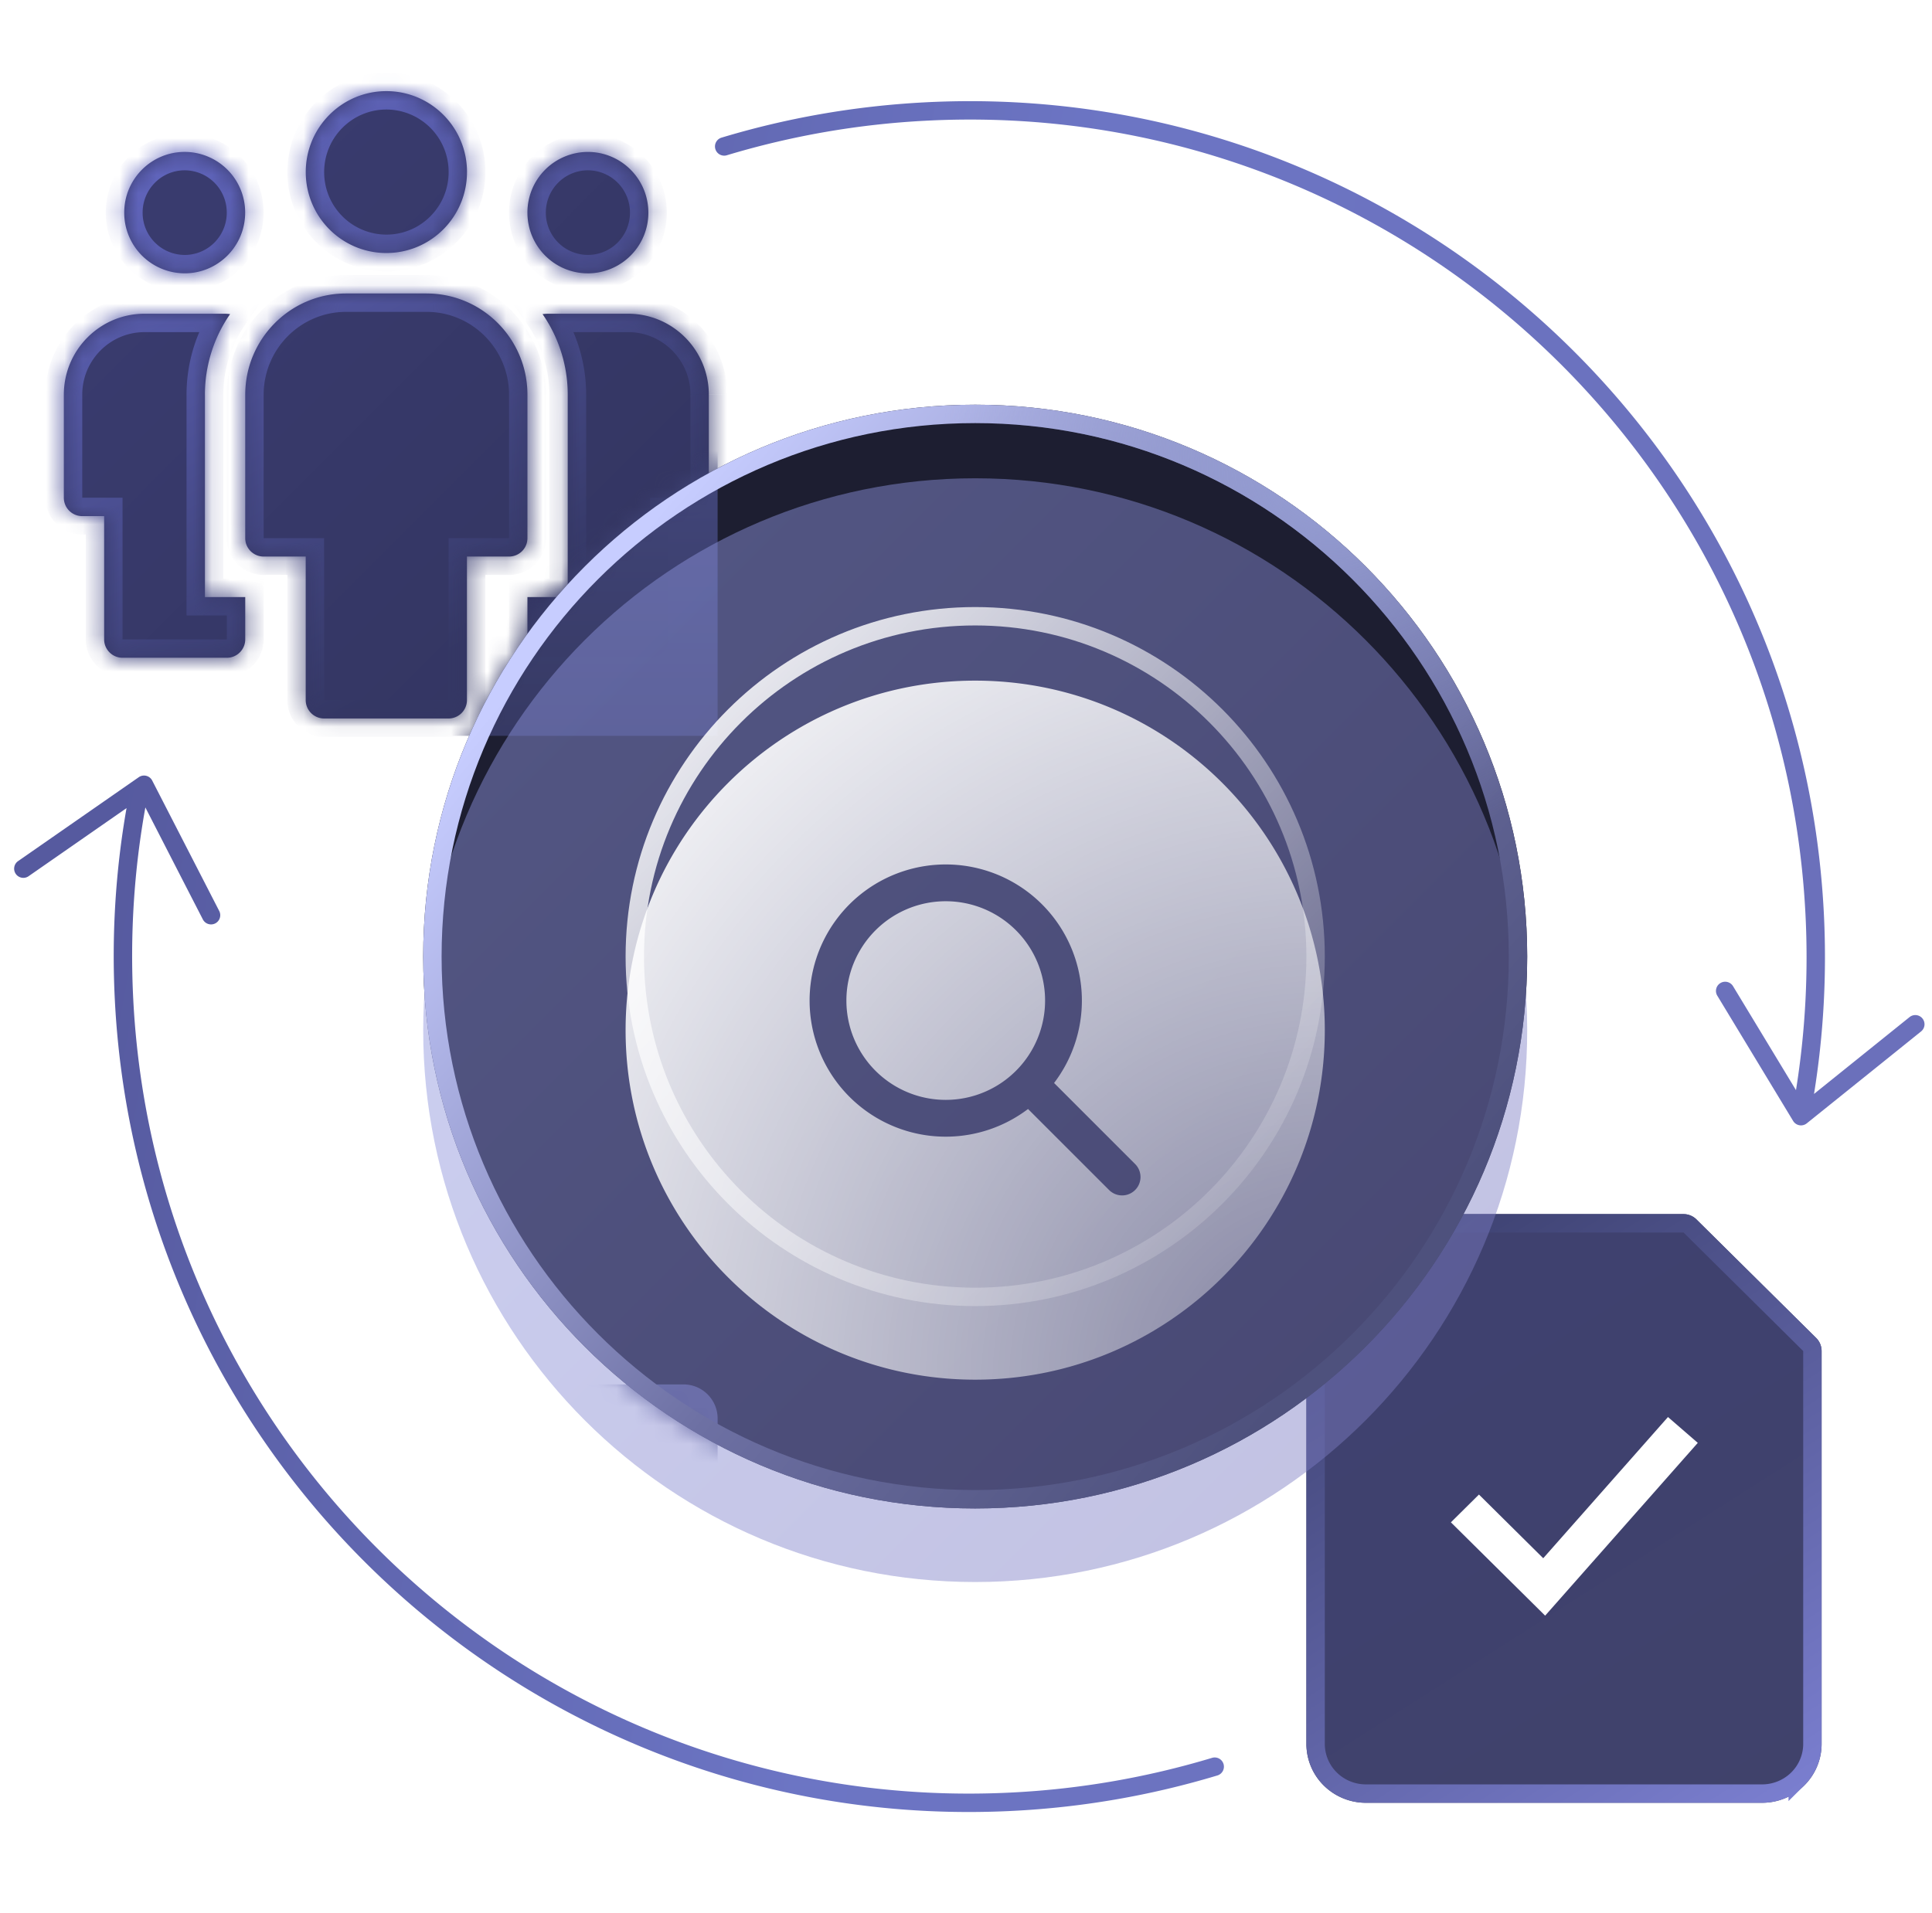<svg xmlns="http://www.w3.org/2000/svg" width="105" height="104" fill="none"><path fill="url(#a)" fill-rule="evenodd" d="M50.3 6.563c25.094-1.315 46.504 17.962 47.819 43.056a45.7 45.7 0 0 1-.511 9.642l-2.052-3.39-1.376-2.273a.5.5 0 0 0-.855.518l1.376 2.273 2.752 4.547a.5.5 0 0 0 .741.13l4.142-3.33 2.07-1.666a.5.5 0 1 0-.626-.78l-2.071 1.666-3.121 2.511c.518-3.21.707-6.522.53-9.9C97.773 23.921 75.894 4.22 50.248 5.564c-3.827.201-7.522.859-11.034 1.918a.5.5 0 1 0 .288.958A45.6 45.6 0 0 1 50.3 6.563M9.81 47.616 7.9 43.893c-.61 3.388-.843 6.9-.655 10.489 1.315 25.095 22.724 44.372 47.819 43.056a45.6 45.6 0 0 0 10.797-1.876.5.5 0 1 1 .289.957 46.6 46.6 0 0 1-11.034 1.918C29.469 99.781 7.589 80.08 6.245 54.434c-.188-3.59.036-7.107.632-10.504l-3.128 2.175-2.182 1.517a.5.5 0 1 1-.57-.821l2.181-1.517 4.364-3.035a.5.5 0 0 1 .73.182l2.429 4.728 1.214 2.364a.5.5 0 0 1-.89.457z" clip-rule="evenodd"/><path fill="url(#b)" fill-rule="evenodd" d="M25.38 9.354c0 2.43-1.961 4.4-4.381 4.4s-4.382-1.97-4.382-4.4 1.962-4.4 4.382-4.4 4.382 1.97 4.382 4.4m-12.057 2.204c0 1.823-1.472 3.3-3.287 3.3a3.293 3.293 0 0 1-3.286-3.3c0-1.822 1.471-3.3 3.286-3.3a3.293 3.293 0 0 1 3.287 3.3m-2.186 9.897v11.002h2.19v2.3a1 1 0 0 1-1 1H6.66a1 1 0 0 1-1-1v-6.7H4.469a1 1 0 0 1-1-1v-5.602c0-2.427 1.965-4.4 4.382-4.4h4.381q.087.001.17.01l.104.01a7.68 7.68 0 0 0-1.369 4.38M31.95 14.86a3.294 3.294 0 0 0 3.287-3.3c0-1.823-1.472-3.301-3.287-3.301a3.293 3.293 0 0 0-3.286 3.3c0 1.823 1.471 3.3 3.286 3.3m-1.095 6.596v11.002h-2.19v2.3a1 1 0 0 0 1 1h5.667a1 1 0 0 0 1-1v-6.7h1.191a1 1 0 0 0 1-1v-5.602c0-2.427-1.965-4.4-4.382-4.4H29.76q-.087.001-.17.01l-.104.01a7.68 7.68 0 0 1 1.369 4.38m-7.668-5.502h-4.382c-3.02 0-5.477 2.468-5.477 5.501v7.801a1 1 0 0 0 1 1h2.287v7.802a1 1 0 0 0 1 1h6.763a1 1 0 0 0 1-1v-7.802h2.287a1 1 0 0 0 1-1v-7.801c0-3.033-2.458-5.5-5.478-5.5" clip-rule="evenodd"/><mask id="d" fill="#fff"><path fill-rule="evenodd" d="M25.38 9.354c0 2.43-1.961 4.4-4.381 4.4s-4.382-1.97-4.382-4.4 1.962-4.4 4.382-4.4 4.382 1.97 4.382 4.4m-12.057 2.204c0 1.823-1.472 3.3-3.287 3.3a3.293 3.293 0 0 1-3.286-3.3c0-1.822 1.471-3.3 3.286-3.3a3.293 3.293 0 0 1 3.287 3.3m-2.186 9.897v11.002h2.19v2.3a1 1 0 0 1-1 1H6.66a1 1 0 0 1-1-1v-6.7H4.469a1 1 0 0 1-1-1v-5.602c0-2.427 1.965-4.4 4.382-4.4h4.381q.087.001.17.01l.104.01a7.68 7.68 0 0 0-1.369 4.38M31.95 14.86a3.294 3.294 0 0 0 3.287-3.3c0-1.823-1.472-3.301-3.287-3.301a3.293 3.293 0 0 0-3.286 3.3c0 1.823 1.471 3.3 3.286 3.3m-1.095 6.596v11.002h-2.19v2.3a1 1 0 0 0 1 1h5.667a1 1 0 0 0 1-1v-6.7h1.191a1 1 0 0 0 1-1v-5.602c0-2.427-1.965-4.4-4.382-4.4H29.76q-.087.001-.17.01l-.104.01a7.68 7.68 0 0 1 1.369 4.38m-7.668-5.502h-4.382c-3.02 0-5.477 2.468-5.477 5.501v7.801a1 1 0 0 0 1 1h2.287v7.802a1 1 0 0 0 1 1h6.763a1 1 0 0 0 1-1v-7.802h2.287a1 1 0 0 0 1-1v-7.801c0-3.033-2.458-5.5-5.478-5.5" clip-rule="evenodd"/></mask><path fill="url(#c)" d="M11.137 32.457h-1v1h1zm2.19 0h1v-1h-1zm-7.667-4.4h1v-1h-1zm6.743-10.991.124-.993-.014-.001-.014-.002zm0 0-.124.992.013.002.014.001zm.103.009.823.568 1.009-1.46-1.771-.107zm18.349 15.382v1h1v-1zm-2.19 0v-1h-1v1zm7.667-4.4v-1h-1v1zM29.59 17.066l-.097-.996-.034.004-.033.005zm0 0 .097.995.034-.003.034-.006zm-.103.009-.06-.999-1.772.107 1.01 1.46zm-12.872 13.18h1v-1h-1zm8.764 0v-1h-1v1zM21 14.755c2.976 0 5.382-2.423 5.382-5.401h-2c0 1.882-1.518 3.4-3.382 3.4zm-5.382-5.401c0 2.979 2.406 5.4 5.382 5.4v-2a3.39 3.39 0 0 1-3.382-3.4zM21 3.954c-2.976 0-5.382 2.421-5.382 5.4h2c0-1.882 1.518-3.4 3.382-3.4zm5.382 5.4c0-2.979-2.406-5.4-5.382-5.4v2a3.39 3.39 0 0 1 3.382 3.4zm-16.345 6.505a4.293 4.293 0 0 0 4.287-4.3h-2c0 1.274-1.028 2.3-2.287 2.3zm-4.286-4.3c0 2.37 1.915 4.3 4.286 4.3v-2a2.293 2.293 0 0 1-2.286-2.3zm4.286-4.301a4.293 4.293 0 0 0-4.286 4.3h2c0-1.274 1.028-2.3 2.286-2.3zm4.287 4.3c0-2.37-1.915-4.3-4.287-4.3v2a2.293 2.293 0 0 1 2.287 2.3zm-2.186 20.9V21.454h-2v11.002zm1.19-1h-2.19v2h2.19zm1 3.3v-2.3h-2v2.3zm-2 2a2 2 0 0 0 2-2h-2zm-5.667 0h5.668v-2H6.66zm-2-2a2 2 0 0 0 2 2v-2zm0-6.702v6.702h2v-6.702zm-.191 1h1.19v-2H4.47zm-2-2a2 2 0 0 0 2 2v-2zm0-5.6v5.6h2v-5.6zm5.382-5.401c-2.973 0-5.382 2.425-5.382 5.4h2c0-1.878 1.521-3.4 3.382-3.4zm4.381 0H7.851v2h4.381zm.268.015c-.05-.004-.154-.015-.268-.015v2h.013l.061.006zm.027.003-.248 1.985zm.04.003c-.014 0-.03-.002-.068-.006l-.193 1.991.14.012zm-.43 5.38c0-1.416.441-2.727 1.192-3.813l-1.645-1.137a8.68 8.68 0 0 0-1.547 4.95zm22.1-9.898c0 1.275-1.028 2.3-2.287 2.3v2a4.293 4.293 0 0 0 4.287-4.3zm-2.287-2.3a2.293 2.293 0 0 1 2.287 2.3h2c0-2.37-1.915-4.3-4.287-4.3zm-2.286 2.3c0-1.274 1.028-2.3 2.286-2.3v-2a4.293 4.293 0 0 0-4.286 4.3zm2.286 2.3a2.293 2.293 0 0 1-2.286-2.3h-2c0 2.371 1.915 4.3 4.286 4.3zm-.095 18.6V21.454h-2v11.002zm-3.19 1h2.19v-2h-2.19zm1 1.3v-2.3h-2v2.3zm0 0h-2a2 2 0 0 0 2 2zm5.667 0h-5.668v2h5.668zm0 0v2a2 2 0 0 0 2-2zm0-6.702v6.702h2v-6.702zm2.191-1h-1.19v2h1.19zm0 0v2a2 2 0 0 0 2-2zm0-5.6v5.6h2v-5.6zm-3.382-3.401c1.86 0 3.382 1.522 3.382 3.4h2c0-2.975-2.409-5.4-5.382-5.4zm-4.381 0h4.381v-2H29.76zm-.074.006.06-.006h.014v-2c-.114 0-.219.01-.268.015zm.067-.009-.328-1.973zm-.207.02c.056-.003.108-.008.14-.011l-.194-1.99-.067.005zm2.309 3.383a8.68 8.68 0 0 0-1.547-4.95l-1.645 1.138a6.68 6.68 0 0 1 1.192 3.812zm-13.05-4.502h4.382v-2h-4.382zm-4.477 4.501c0-2.485 2.014-4.5 4.477-4.5v-2c-3.576 0-6.477 2.919-6.477 6.5zm0 7.801v-7.801h-2v7.801zm0 0h-2a2 2 0 0 0 2 2zm2.287 0h-2.287v2h2.287zm1 8.802v-7.802h-2v7.802zm0 0h-2a2 2 0 0 0 2 2zm6.763 0h-6.764v2h6.764zm0 0v2a2 2 0 0 0 2-2zm0-7.802v7.802h2v-7.802zm3.287-1h-2.287v2h2.287zm0 0v2a2 2 0 0 0 2-2zm0-7.801v7.801h2v-7.801zm-4.478-4.5c2.464 0 4.477 2.015 4.477 4.5h2c0-3.581-2.9-6.5-6.477-6.5z" mask="url(#d)"/><path fill="url(#e)" fill-rule="evenodd" d="M71 69.2c0-.849.34-1.663.946-2.263A3.25 3.25 0 0 1 74.231 66h17.265a1 1 0 0 1 .704.29l6.504 6.442a1 1 0 0 1 .296.71V94.8c0 .849-.34 1.663-.946 2.263S96.626 98 95.769 98H74.231a3.25 3.25 0 0 1-2.285-.937A3.18 3.18 0 0 1 71 94.8zm12.975 18.628 8.296-9.393-1.62-1.404-6.78 7.676-3.493-3.462-1.525 1.51z" clip-rule="evenodd"/><path stroke="url(#f)" stroke-linecap="square" stroke-miterlimit="10" d="M71.5 69.2c0-.715.287-1.4.798-1.907a2.75 2.75 0 0 1 1.933-.793h17.265a.5.5 0 0 1 .352.145l6.504 6.442a.5.5 0 0 1 .148.355V94.8c0 .715-.287 1.4-.798 1.907a2.75 2.75 0 0 1-1.933.793H74.231c-.726 0-1.421-.286-1.933-.793A2.69 2.69 0 0 1 71.5 94.8z"/><g filter="url(#g)"><path fill="#1D1E31" d="M53 82c16.569 0 30-13.431 30-30 0-16.568-13.431-30-30-30-16.568 0-30 13.432-30 30 0 16.569 13.432 30 30 30"/></g><mask id="h" width="60" height="60" x="23" y="22" maskUnits="userSpaceOnUse" style="mask-type:alpha"><path fill="#1D1E31" d="M53 82c16.569 0 30-13.431 30-30 0-16.568-13.431-30-30-30-16.568 0-30 13.432-30 30 0 16.569 13.432 30 30 30"/></mask><g mask="url(#h)"><g filter="url(#i)"><path fill="url(#j)" d="M3 4h36v36H3z"/><path fill="url(#k)" fill-rule="evenodd" d="M25.38 9.354c0 2.43-1.961 4.4-4.381 4.4s-4.382-1.97-4.382-4.4 1.962-4.4 4.382-4.4 4.382 1.97 4.382 4.4m-12.057 2.204c0 1.823-1.472 3.3-3.287 3.3a3.293 3.293 0 0 1-3.286-3.3c0-1.822 1.471-3.3 3.286-3.3a3.293 3.293 0 0 1 3.287 3.3m-2.186 9.897v11.002h2.19v2.3a1 1 0 0 1-1 1H6.66a1 1 0 0 1-1-1v-6.7H4.469a1 1 0 0 1-1-1v-5.602c0-2.427 1.965-4.4 4.382-4.4h4.381q.087.001.17.01l.104.01a7.68 7.68 0 0 0-1.369 4.38M31.95 14.86a3.294 3.294 0 0 0 3.287-3.3c0-1.823-1.472-3.301-3.287-3.301a3.293 3.293 0 0 0-3.286 3.3c0 1.823 1.471 3.3 3.286 3.3m-1.095 6.596v11.002h-2.19v2.3a1 1 0 0 0 1 1h5.667a1 1 0 0 0 1-1v-6.7h1.191a1 1 0 0 0 1-1v-5.602c0-2.427-1.965-4.4-4.382-4.4H29.76q-.087.001-.17.01l-.104.01a7.68 7.68 0 0 1 1.369 4.38m-7.668-5.502h-4.382c-3.02 0-5.477 2.468-5.477 5.501v7.801a1 1 0 0 0 1 1h2.287v7.802a1 1 0 0 0 1 1h6.763a1 1 0 0 0 1-1v-7.802h2.287a1 1 0 0 0 1-1v-7.801c0-3.033-2.458-5.5-5.478-5.5" clip-rule="evenodd"/><path fill="url(#l)" fill-rule="evenodd" d="M25.38 9.354c0 2.43-1.961 4.4-4.381 4.4s-4.382-1.97-4.382-4.4 1.962-4.4 4.382-4.4 4.382 1.97 4.382 4.4m-12.057 2.204c0 1.823-1.472 3.3-3.287 3.3a3.293 3.293 0 0 1-3.286-3.3c0-1.822 1.471-3.3 3.286-3.3a3.293 3.293 0 0 1 3.287 3.3m-2.186 9.897v11.002h2.19v2.3a1 1 0 0 1-1 1H6.66a1 1 0 0 1-1-1v-6.7H4.469a1 1 0 0 1-1-1v-5.602c0-2.427 1.965-4.4 4.382-4.4h4.381q.087.001.17.01l.104.01a7.68 7.68 0 0 0-1.369 4.38M31.95 14.86a3.294 3.294 0 0 0 3.287-3.3c0-1.823-1.472-3.301-3.287-3.301a3.293 3.293 0 0 0-3.286 3.3c0 1.823 1.471 3.3 3.286 3.3m-1.095 6.596v11.002h-2.19v2.3a1 1 0 0 0 1 1h5.667a1 1 0 0 0 1-1v-6.7h1.191a1 1 0 0 0 1-1v-5.602c0-2.427-1.965-4.4-4.382-4.4H29.76q-.087.001-.17.01l-.104.01a7.68 7.68 0 0 1 1.369 4.38m-7.668-5.502h-4.382c-3.02 0-5.477 2.468-5.477 5.501v7.801a1 1 0 0 0 1 1h2.287v7.802a1 1 0 0 0 1 1h6.763a1 1 0 0 0 1-1v-7.802h2.287a1 1 0 0 0 1-1v-7.801c0-3.033-2.458-5.5-5.478-5.5" clip-rule="evenodd"/></g><g filter="url(#m)"><path fill="#555888" fill-rule="evenodd" d="M22.704 64.148h-7.407c-1.022 0-1.852.83-1.852 1.852v33.331c0 1.023.83 1.852 1.852 1.852h7.407a1.85 1.85 0 0 0 1.852-1.852v-33.33c0-1.023-.83-1.853-1.852-1.853M8.26 84.523H.852c-1.022 0-1.852.83-1.852 1.852v12.962c0 1.022.83 1.852 1.852 1.852h7.407c1.022 0 1.852-.83 1.852-1.852V86.375c0-1.022-.83-1.852-1.852-1.852m21.483-9.265h7.408c1.022 0 1.851.83 1.851 1.852v22.22c0 1.022-.83 1.852-1.851 1.852h-7.408a1.853 1.853 0 0 1-1.851-1.852V77.11c0-1.023.83-1.852 1.851-1.852" clip-rule="evenodd"/></g></g><g filter="url(#n)"><path fill="url(#o)" fill-opacity=".46" d="M53 82c16.569 0 30-13.431 30-30 0-16.568-13.431-30-30-30-16.568 0-30 13.432-30 30 0 16.569 13.432 30 30 30" shape-rendering="geometricPrecision"/></g><path stroke="url(#p)" stroke-linecap="square" stroke-miterlimit="10" d="M82.5 52c0 16.292-13.208 29.5-29.5 29.5S23.5 68.292 23.5 52 36.708 22.5 53 22.5 82.5 35.708 82.5 52Z"/><path stroke="url(#q)" stroke-linecap="square" stroke-miterlimit="10" d="M82.5 52c0 16.292-13.208 29.5-29.5 29.5S23.5 68.292 23.5 52 36.708 22.5 53 22.5 82.5 35.708 82.5 52Z"/><g filter="url(#r)"><path fill="url(#s)" fill-rule="evenodd" d="M72 52c0 10.493-8.507 19-19 19s-19-8.507-19-19 8.507-19 19-19 19 8.507 19 19m-20.601-7.008a5.399 5.399 0 1 0 0 10.798 5.399 5.399 0 0 0 0-10.798M44 50.392a7.399 7.399 0 1 1 13.287 4.48l4.416 4.417a1 1 0 0 1-1.414 1.414l-4.418-4.417A7.399 7.399 0 0 1 44 50.39" clip-rule="evenodd" shape-rendering="geometricPrecision"/></g><path stroke="url(#t)" stroke-linecap="square" stroke-miterlimit="10" d="M71.5 52c0 10.217-8.283 18.5-18.5 18.5S34.5 62.217 34.5 52 42.783 33.5 53 33.5 71.5 41.783 71.5 52Z"/><defs><linearGradient id="a" x1="6" x2="97.5" y1="44" y2="61" gradientUnits="userSpaceOnUse"><stop stop-color="#565A9F"/><stop offset=".5" stop-color="#6C75C4"/><stop offset="1" stop-color="#6B70BB"/></linearGradient><linearGradient id="b" x1="3" x2="38.039" y1="5" y2="39.964" gradientUnits="userSpaceOnUse"><stop offset=".201" stop-color="#393B6E"/><stop offset=".789" stop-color="#343663"/></linearGradient><linearGradient id="c" x1="3" x2="26.127" y1="5" y2="46.222" gradientUnits="userSpaceOnUse"><stop stop-color="#696ECE"/><stop offset=".786" stop-color="#343764"/></linearGradient><linearGradient id="e" x1="99" x2="76.419" y1="98" y2="62.548" gradientUnits="userSpaceOnUse"><stop stop-color="#40426B"/><stop offset=".786" stop-color="#3F416F"/></linearGradient><linearGradient id="f" x1="99" x2="76.431" y1="98" y2="62.543" gradientUnits="userSpaceOnUse"><stop stop-color="#7C80D2"/><stop offset=".915" stop-color="#3D4170"/></linearGradient><linearGradient id="j" x1="21" x2="21" y1="4" y2="40" gradientUnits="userSpaceOnUse"><stop stop-color="#53599C"/><stop offset="1" stop-color="#363963"/></linearGradient><linearGradient id="k" x1="20.996" x2="20.996" y1="4.953" y2="39.057" gradientUnits="userSpaceOnUse"><stop stop-color="#53599C"/><stop offset="1" stop-color="#363963"/></linearGradient><linearGradient id="l" x1="20.996" x2="20.996" y1="4.953" y2="39.057" gradientUnits="userSpaceOnUse"><stop stop-color="#53599C"/><stop offset="1" stop-color="#363963"/></linearGradient><linearGradient id="o" x1="23" x2="83" y1="22" y2="82" gradientUnits="userSpaceOnUse"><stop offset=".156" stop-color="#8F96E0"/><stop offset=".865" stop-color="#7B7BC1"/></linearGradient><linearGradient id="p" x1="26" x2="70.5" y1="39.5" y2="77" gradientUnits="userSpaceOnUse"><stop stop-color="#C7CDFF"/><stop offset=".58" stop-color="#6D70A3"/><stop offset=".979" stop-color="#4E517D"/></linearGradient><linearGradient id="t" x1="34" x2="72" y1="33" y2="71" gradientUnits="userSpaceOnUse"><stop stop-color="#fff"/><stop offset="1" stop-color="#fff" stop-opacity="0"/></linearGradient><filter id="g" width="68" height="68" x="19" y="18" color-interpolation-filters="sRGB" filterUnits="userSpaceOnUse"><feFlood flood-opacity="0" result="BackgroundImageFix"/><feBlend in="SourceGraphic" in2="BackgroundImageFix" result="shape"/><feGaussianBlur result="effect1_foregroundBlur_6152_29041" stdDeviation="2"/></filter><filter id="i" width="48" height="48" x="-3" y="-2" color-interpolation-filters="sRGB" filterUnits="userSpaceOnUse"><feFlood flood-opacity="0" result="BackgroundImageFix"/><feBlend in="SourceGraphic" in2="BackgroundImageFix" result="shape"/><feGaussianBlur result="effect1_foregroundBlur_6152_29041" stdDeviation="3"/></filter><filter id="m" width="52.002" height="49.041" x="-7" y="58.148" color-interpolation-filters="sRGB" filterUnits="userSpaceOnUse"><feFlood flood-opacity="0" result="BackgroundImageFix"/><feBlend in="SourceGraphic" in2="BackgroundImageFix" result="shape"/><feGaussianBlur result="effect1_foregroundBlur_6152_29041" stdDeviation="3"/></filter><filter id="n" width="68" height="68" x="19" y="22" color-interpolation-filters="sRGB" filterUnits="userSpaceOnUse"><feFlood flood-opacity="0" result="BackgroundImageFix"/><feColorMatrix in="SourceAlpha" result="hardAlpha" values="0 0 0 0 0 0 0 0 0 0 0 0 0 0 0 0 0 0 127 0"/><feOffset dy="4"/><feGaussianBlur stdDeviation="2"/><feComposite in2="hardAlpha" operator="out"/><feColorMatrix values="0 0 0 0 0 0 0 0 0 0 0 0 0 0 0 0 0 0 0.25 0"/><feBlend in2="BackgroundImageFix" result="effect1_dropShadow_6152_29041"/><feBlend in="SourceGraphic" in2="effect1_dropShadow_6152_29041" result="shape"/></filter><filter id="r" width="50" height="50" x="28" y="31" color-interpolation-filters="sRGB" filterUnits="userSpaceOnUse"><feFlood flood-opacity="0" result="BackgroundImageFix"/><feColorMatrix in="SourceAlpha" result="hardAlpha" values="0 0 0 0 0 0 0 0 0 0 0 0 0 0 0 0 0 0 127 0"/><feOffset dy="4"/><feGaussianBlur stdDeviation="3"/><feComposite in2="hardAlpha" operator="out"/><feColorMatrix values="0 0 0 0 0 0 0 0 0 0 0 0 0 0 0 0 0 0 0.25 0"/><feBlend in2="BackgroundImageFix" result="effect1_dropShadow_6152_29041"/><feBlend in="SourceGraphic" in2="effect1_dropShadow_6152_29041" result="shape"/></filter><radialGradient id="q" cx="0" cy="0" r="1" gradientTransform="rotate(125.395 29.505 31.2)scale(32.852)" gradientUnits="userSpaceOnUse"><stop stop-color="#969ED4"/><stop offset=".641" stop-color="#969ED4" stop-opacity="0"/></radialGradient><radialGradient id="s" cx="0" cy="0" r="1" gradientTransform="rotate(-135 50.705 20.588)scale(53.74)" gradientUnits="userSpaceOnUse"><stop stop-color="#fff" stop-opacity=".3"/><stop offset="1" stop-color="#fff"/></radialGradient></defs></svg>